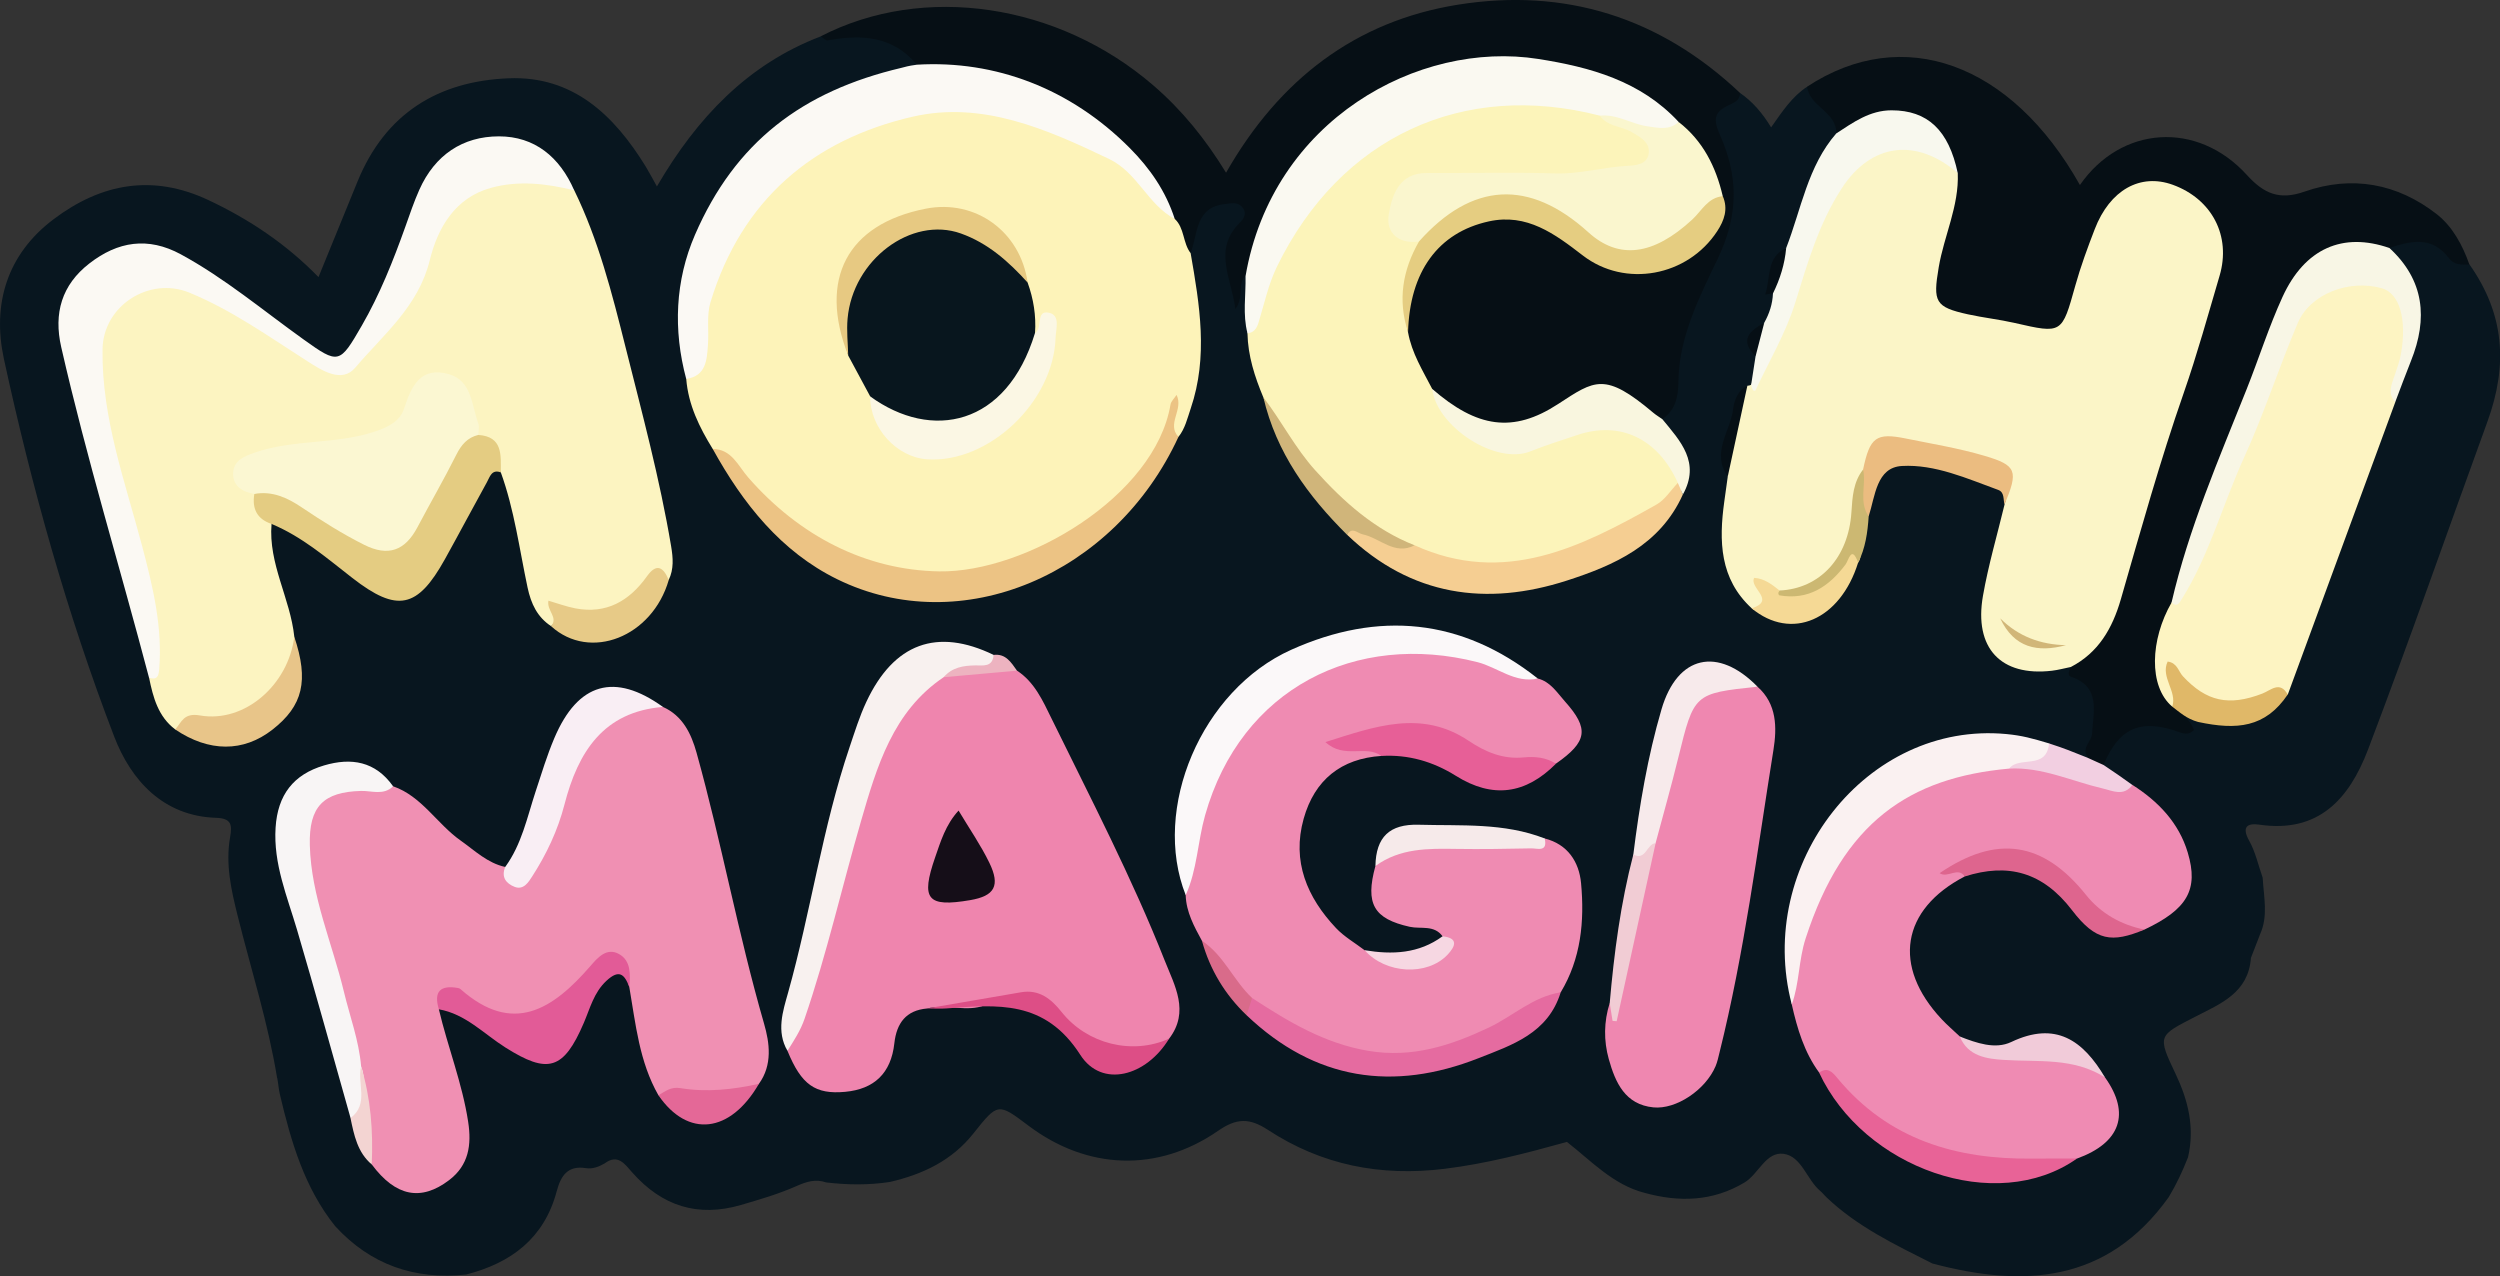 <?xml version="1.0" encoding="UTF-8"?>
<svg id="Ebene_2" data-name="Ebene 2" xmlns="http://www.w3.org/2000/svg" viewBox="0 0 882.28 450.42">
  <rect x="0" y="0" width="882.28" height="450.42" fill="#333333" stroke="none"/>
  <defs>
    <style>
      .cls-1 {
        fill: #060f15;
      }

      .cls-2 {
        fill: #08161e;
      }

      .cls-3 {
        fill: #f7eaeb;
      }

      .cls-4 {
        fill: #f6eaea;
      }

      .cls-5 {
        fill: #f090b3;
      }

      .cls-6 {
        fill: #e0b868;
      }

      .cls-7 {
        fill: #e4cc82;
      }

      .cls-8 {
        fill: #e8c589;
      }

      .cls-9 {
        fill: #ef87b0;
      }

      .cls-10 {
        fill: #f5d995;
      }

      .cls-11 {
        fill: #fcf4c1;
      }

      .cls-12 {
        fill: #fbf9f4;
      }

      .cls-13 {
        fill: #f9f6df;
      }

      .cls-14 {
        fill: #ef85ae;
      }

      .cls-15 {
        fill: #fbf8f9;
      }

      .cls-16 {
        fill: #e7ca87;
      }

      .cls-17 {
        fill: #fbf5c7;
      }

      .cls-18 {
        fill: #ecc384;
      }

      .cls-19 {
        fill: #fdf3b9;
      }

      .cls-20 {
        fill: #fbf7d2;
      }

      .cls-21 {
        fill: #e25b97;
      }

      .cls-22 {
        fill: #fbf7e4;
      }

      .cls-23 {
        fill: #f2cfe1;
      }

      .cls-24 {
        fill: #faf1f1;
      }

      .cls-25 {
        fill: #08161f;
      }

      .cls-26 {
        fill: #f5ce92;
      }

      .cls-27 {
        fill: #d1b678;
      }

      .cls-28 {
        fill: #f8f5f5;
      }

      .cls-29 {
        fill: #e56ba0;
      }

      .cls-30 {
        fill: #d0b57a;
      }

      .cls-31 {
        fill: #f3d4d2;
      }

      .cls-32 {
        fill: #f6d7e2;
      }

      .cls-33 {
        fill: #e7c982;
      }

      .cls-34 {
        fill: #f8f8ee;
      }

      .cls-35 {
        fill: #d96b8a;
      }

      .cls-36 {
        fill: #dd4e86;
      }

      .cls-37 {
        fill: #f1ccd4;
      }

      .cls-38 {
        fill: #de658e;
      }

      .cls-39 {
        fill: #f1cbd9;
      }

      .cls-40 {
        fill: #f8f1ef;
      }

      .cls-41 {
        fill: #e75f97;
      }

      .cls-42 {
        fill: #ebbc80;
      }

      .cls-43 {
        fill: #fdf4c2;
      }

      .cls-44 {
        fill: #fcf4ba;
      }

      .cls-45 {
        fill: #150e18;
      }

      .cls-46 {
        fill: #ccb872;
      }

      .cls-47 {
        fill: #f8f6e5;
      }

      .cls-48 {
        fill: #f9eef4;
      }

      .cls-49 {
        fill: #faf6ce;
      }

      .cls-50 {
        fill: #e46897;
      }

      .cls-51 {
        fill: #e86397;
      }

      .cls-52 {
        fill: #fbf9f3;
      }

      .cls-53 {
        fill: #faf9f1;
      }

      .cls-54 {
        fill: #ef8bb2;
      }

      .cls-55 {
        fill: #ef8bb3;
      }

      .cls-56 {
        fill: #edb3c0;
      }

      .cls-57 {
        fill: #e5cd81;
      }
    </style>
  </defs>
  <g id="Ebene_1-2" data-name="Ebene 1">
    <g>
      <path class="cls-25" d="M97.81,380.52c-3.2-19.62-9.11-37.99-13.9-57.17-2.3-9.19-4.38-18.35-2.71-27.87.76-4.34.54-6.68-4.93-6.86-18.66-.6-30.04-13.21-36-28.75C23.69,216.66,11.21,171.98,1.38,126.68c-4.18-19.28,1.04-36.87,17.49-49.28,16.9-12.75,35.01-16.03,54.66-6.8,14.43,6.78,27.52,15.54,38.87,27.19,4.74-11.62,9.26-22.68,13.78-33.74,9.87-24.17,28.63-35.41,53.27-36.42,22.64-.93,37.16,12.83,48.43,31.14,1.19,1.94,2.24,3.97,3.95,7.03,14.11-24.2,32.07-43.15,57.82-52.96,3.01.49,5.94-.33,8.69-1.22,11.57-3.77,19.75.3,25.35,10.87-1.06,5.6-5.72,4.54-9.35,5.11-32.9,5.12-65.75,38.34-70.62,72.04-1.59,11-1.55,22.16.58,33.18,1.41,8.95,5.31,16.9,9.57,24.7,13.46,21.67,28.98,40.76,54.27,48.88,22.26,7.15,43.18,3,62.98-7.71,19.44-10.52,34.16-26.16,43.14-47,5.88-14.83,8.62-30.03,5.52-45.99-1.01-5.22-2.55-10.41-1.64-15.85,1.73-7.82.78-17.23,11.6-19.52,3.65-.77,7.15-1.62,9.88,1.77,2.58,3.19.75,6.2-.62,9.27-3.66,8.19-.58,3.87,2.25,12.51.08,2.48.53,2.7-.45,4.07,3.58,5.69,1.56,12.03,2.03,18.07.4,7.85,3.1,15.17,5.11,22.65,4.73,19.49,15.99,34.85,29.59,48.73,32.15,30.03,93.57,22.61,113.84-13.77,3.13-6.4,1.66-12.19-2.18-17.73-1.86-2.68-4.26-5.18-3.43-8.96,3.34-16.62,9.42-32.41,13.86-48.7.79-2.92,1.18-6.06,3.13-8.35,10.38-12.17,7.6-25.41,2.93-38.61-4.07-11.52-3.26-13.78,8.43-18.46,4.37,3.04,7.8,6.98,10.94,12.13,3.81-5.38,7.3-10.83,12.74-14.36,6.65,3.34,11.61,7.88,11.18,16.29-6.23,13.56-10.99,27.77-17.04,41.42-4.3,4.52-6.67,9.65-4.9,16.1.76,3.97-.71,7.26-2.98,10.31-3.8,3.1-5.15,6.81-2.72,11.47.57,3.44-.56,6.52-1.92,9.56-.43.83-.94,1.61-1.51,2.35-5.45,9.72-9.53,19.72-6.05,31.25.75,5.08-.67,10.02-.94,15.04-.58,10.55,1.68,20,8.66,28.01,10.75,7.01,23.41,4.61,29.89-5.75,1.77-2.83,3.18-5.86,4.25-9.05,1.65-5.43,2.59-11,3.26-16.64,3.3-7.93,3.98-20.17,15.13-18.96,13.35,1.46,29.25-.5,37.49,15.25-.02,9.46-3.48,18.22-5.51,27.26-5.07,22.58.36,29.52,22.96,28.87.98-.03,1.94.19,2.88.45,13.55,11.95,15.01,19.18,6.88,34.06-5.24,2.11-9.67-2.05-14.66-1.94-44.3-17.54-91.67,22.85-89.53,73.98.19,4.43,1.53,8.55,2.04,12.86,1.47,8.9,5.2,16.9,9.56,24.64,12.85,28.46,54.34,48.08,87.24,29.93,15-7.55,17.01-13.52,8.79-26.36-6.73-11.26-15.49-16.35-28.64-11.21-6.95,2.72-14.1,1.19-20.81-2.07-6.44-4.75-11.91-10.39-15.4-17.78-8.85-18.73-3.05-33.17,16.97-42.5,15.56-5.38,28.76-2.61,39.9,10.62,5.73,6.8,12.54,13.61,22.9,7.95,17.47-8.78,19.87-20.2,7.67-35.83-3.3-4.22-6.73-8.2-11.32-10.98-3.71-3.15-8.87-4.79-10.32-10.31,3.19-11.41,12.39-16.37,23.39-16.03,4.53.14,5.65-1.38,9.37-.28,12.67,1.76,24.34,3.07,31.47-9.64,13.09-33.6,24.96-67.67,37.39-101.51,1.43-5.18,3.31-10.19,5.39-15.13,4.57-10.88,4.95-21.44-2.34-31.48-1.7-2.34-3.8-4.84-2.28-8.25,7.37-6.05,14.42-4.74,21.09,1.17,2.22,1.96,4.55,3.75,6.84,5.6,12.18,17.33,13.76,35.08,6.3,55.55-14.03,38.52-27.51,77.26-42.08,115.57-6.72,17.68-17.6,29.63-38.39,26.58-4.05-.59-6.42.6-3.57,5.7,2.22,3.97,3.21,8.65,4.75,13.02.36,6.7,2.03,13.46-.93,19.99-1.07,2.77-2.15,5.55-3.22,8.32-.87,12.27-10.68,16.14-19.29,20.57-13.53,6.96-13.79,6.67-7.26,20.43,4.45,9.36,6.77,18.94,4.36,29.33-1.91,4.89-4.12,9.63-6.83,14.11-21.74,30.35-51.2,31.96-83.4,23.4-13.19-6.66-26.57-13.02-37.49-23.47-.72-.68-1.32-1.5-2.08-2.13-4.78-4.02-6.56-12.22-12.92-13.1-6.26-.87-8.84,7.16-13.86,10.15-11.2,6.68-23,6.98-35.18,3.63-11.13-2.85-18.78-11.23-27.44-17.99-14.23,3.95-28.39,7.68-43.15,9.49-22.57,2.78-43.36-1.28-62.33-13.71-6.55-4.29-11.09-4.22-17.6.29-21.46,14.85-46.26,13.79-66.98-1.82-10.69-8.06-10.76-8.11-19.38,2.75-7.66,9.66-17.94,14.44-29.45,17.13-7.52,1.15-15.05,1.07-22.58.16-3.66-1.29-6.93-.25-10.39,1.28-6.34,2.81-12.99,4.75-19.65,6.69-15.19,4.43-27.83.41-38.33-11.45-2.59-2.92-5.07-6.76-9.77-3.21-2.05,1.19-4.27,2.03-6.61,1.66-6.33-1.01-8.81,2.56-10.29,8.13-4.45,16.77-16.23,25.38-31.99,29.42-18.11,1.91-33.66-3.37-46.22-17.1-10.85-13.57-15.55-29.79-19.48-46.43-.46-1.96-.55-3.73-.93-5.78Z"/>
      <path class="cls-1" d="M439.57,97.45c-3.09,2.81-.37,7.21-3.58,11.63-1.48-11.18-8.04-21.06,1.63-30.56,1.5-1.47,2.45-3.32.9-5.28-1.66-2.1-3.8-1.51-6.21-1.24-10.62,1.17-9.52,10.54-12.12,17.34-5.24-2.22-5.12-8.12-7.95-12-16.02-33.17-43.64-48.03-78.29-51.83-3.53-.39-7.36.41-10.27-2.58-8.59-10.32-19.71-10.85-31.6-8.67-.71.13-1.62-.93-2.44-1.44,36.38-18.75,83.79-11.58,117.31,17.25,10.21,8.78,18.49,19.04,25.74,30.88,18.74-32.84,45.61-53.49,81.8-59.29,37.76-6.05,71.29,4.41,99.59,31.14-.12,2.94-2.3,3.47-4.44,4.53-4.51,2.23-5.14,4.71-2.68,10.22,6.34,14.24,6.89,27.72-.64,43.52-6.34,13.31-13.86,27.71-13.99,43.73-.04,5.26-1.05,9.97-5.66,13.11-4.67,1.9-7.42-1.9-10.36-4.12-7.32-5.54-14.34-5.68-21.9-.61-6.09,4.09-12.64,6.96-20.15,7.62-12.02,1.06-22.03-2.57-30.15-11.69-4.61-6.47-8.13-13.44-9.29-21.47-1.66-13.79,2.56-25.26,13.39-33.79,12.26-9.66,25.37-12.23,39.52-4.13,4.03,2.31,8.02,4.68,11.61,7.63,13.05,10.72,24.54,8.93,40.26-3.09,4.23-3.23,5.66-8.11,5.58-13.42-1.17-11.21-7.51-19.44-14.94-27.05-34.26-29.39-89.56-27.08-121.27,4.58-11.85,11.83-21.13,24.85-24.93,41.56-.66,2.9-1.46,5.95-4.46,7.51Z"/>
      <path class="cls-1" d="M871.46,93.35c-2.64.14-5.43.14-7.16-2.17-5.96-7.99-13.41-6.21-21.05-3.66-1.34,1.2-2.94,1.26-4.61,1.24-17.5-.25-26.27,4.84-32.51,21.45-12.81,34.11-27.66,67.44-37.84,102.56-4.49,11.42-8.34,22.86-.93,34.61,1.68,3.85,5.4,6.26,6.93,10.23-2.41,2.45-4.77.83-7.26.06-12.33-3.78-19.4-.25-24.58,12.12-2.85,1.32-4.65.22-5.7-2.6-2.31-3.34,1.43-5.49,1.56-8.2.38-7.7,3.27-16.53-7.42-20.15-1.49-.51-.58-2.27-.06-3.46,17.03-17.42,18.72-41.35,25.93-63.01,7.95-23.91,14.86-48.14,22.59-72.1,3.41-10.58,2.36-19.78-6.55-27.33-10.92-9.25-23.13-7.04-29.47,6.04-4.54,9.36-7.68,19.31-10.34,29.42-3,11.41-5.08,12.71-16.03,10.21-7.4-1.69-14.88-2.95-22.24-4.8-13.01-3.26-15.72-7.66-13.13-20.98,1.98-10.22,5.79-20.04,6.48-30.53-2.29-17.29-14.5-24.64-29.98-18.06-3.22,1.37-6.08,4.13-10.03,2.85.08-7.79-9.45-9.32-10.3-16.5,33.77-22.23,72.06-8.42,96.27,34.71,14.51-20.94,41.41-22.81,58.93-3.54,6.01,6.61,11.49,8.97,20.3,5.88,16.68-5.85,32.79-2.94,46.75,7.99,5.44,4.26,9.07,10.84,11.46,17.73Z"/>
      <path class="cls-17" d="M690.92,61.07c.48,11.66-4.84,22.1-6.73,33.29-2.06,12.19-1.31,14.01,10.37,16.58,5.45,1.2,11.02,1.79,16.46,3.04,16.77,3.83,16.62,3.86,21.39-13.21,1.89-6.76,4.33-13.37,6.86-19.92,5.33-13.82,16.07-19.81,27.55-15.63,13.84,5.04,20.63,18.09,16.5,32.09-4.07,13.8-7.89,27.69-12.62,41.26-8.37,24-15.18,48.48-22.22,72.88-3,10.4-7.95,18.88-17.64,23.93-2.24.45-4.46,1.07-6.71,1.33-18,2.1-27.55-7.98-24.32-26.44,1.9-10.85,5.03-21.47,7.61-32.19,2.55-8.35-1.54-12.53-8.8-14.92-9.11-3-18.6-4.01-27.95-5.73-7.49-1.37-9.63,3.93-11.36,9.68-2.01,4.97-2.65,10.18-3.31,15.48-1.95,15.9-13.03,27.29-26.66,28.04-2.69-.29-7.01-4.97-6.61,2.95.1,1.96-2.46,2.88-4.52,1.11-11.32-10.39-11.62-23.73-9.69-37.68.41-2.95.82-5.89,1.23-8.84-2.89-7.24,1.07-13.71,2.61-20.32.92-3.93,1.91-8.19,4.3-11.71.47-.02.92-.14,1.35-.34,7.31-15.66,13.59-31.72,18.71-48.3,3.71-12.01,9.63-22.91,19.17-31.24,11.09-9.68,26.62-7.44,35.03,4.82Z"/>
      <path class="cls-11" d="M95.83,184.91c-1.16,14.07,6.61,26.26,8.03,39.79,1.3,14.89-11.21,29.66-26.71,30.78-5.17.38-10.23,1.17-15.31,1.95-6.02-4.53-7.81-11.3-9.23-18.25,2.99-16.4-1.77-31.84-5.7-47.37-5.51-21.79-13.5-43.07-13.39-66.02.1-20.09,16.69-31.48,35.28-24.72,13.85,5.04,25.66,13.69,37.74,21.81,11.82,7.96,13.03,7.6,23.13-2.23,10.11-9.83,16.24-21.69,21.48-34.61,7.86-19.39,22.99-27.14,42.94-23.52,3.47.63,6.01,2.52,8.57,4.64,8.54,17.49,13.32,36.28,18.03,55.07,5.87,23.42,12.17,46.74,16.17,70.61.68,4.07.98,7.99-.85,11.82-3.99-.94-6.78.93-9.13,3.99-5.57,7.25-13.12,10.22-21.67,8.33-5.04-1.11-7.75,1.02-10.71,4.01-4.88-3.23-7.08-7.86-8.32-13.67-2.89-13.6-4.67-27.49-9.44-40.63-2.9-4.13-4.48-9.24-8.75-12.37-2.29-4.47-2.91-9.61-5.42-14-3.98-6.97-11.73-7.98-14.47-.83-6.35,16.59-20.59,17.06-33.98,19.09-7.12,1.08-14.39,1.38-21.34,3.46-6.26,1.87-8.27,5.31-2.96,10.68,1.6,4.25,5.1,7.55,6,12.17Z"/>
      <path class="cls-19" d="M414.56,77.23c3.52,3.24,2.83,8.52,5.63,12.11,3.18,18.26,6.26,36.5.03,54.81-1.19,3.5-1.98,7.1-4.33,10.04-5.44-1.13-1.58-5.39-2.57-7.76-.62,9.22-5.24,16.53-11.46,23.25-18.17,19.63-40.53,31.42-66.47,34.7-17.23,2.18-32.85-5.84-47.87-13.65-11.24-5.85-21.35-13.36-28.38-24.48-1.98-3.12-4.44-5.85-7.61-7.81-4.7-7.61-8.61-15.53-9.35-24.71,2.17-4.13,4.52-8.15,4.89-13.04,2.7-36.01,21.77-59.54,53.08-74.75,36.57-17.76,68.89-6.39,100.28,13.39,6.58,4.15,8.83,12.41,14.14,17.9Z"/>
      <path class="cls-5" d="M232.36,386.53c-6.73-11.78-8.02-25.09-10.26-38.14-2.28-9.88-4.8-10.84-13.03-5-5.41,3.84-9.91,8.72-14.46,13.51-5.03,5.3-10.41,6.26-16.81,2.77-4.32-2.36-8.65-4.78-13.22-6.58-5.35-2.1-5.94-1.78-9.7,3.11,3.14,13.31,8.26,26.08,10.34,39.69,1.25,8.14.24,15.31-6.74,20.61-9.93,7.54-18.86,5.76-27.28-5.55-4.73-10.85-2.81-22.92-6.07-34.04-4.15-19.7-10.44-38.8-15.63-58.21-1.75-6.53-3.09-13-2.97-19.79.27-16.13,7.56-23.11,23.45-22.57,2.98.1,5.78,1.24,8.75,1.15,10.13,3.51,15.48,13.26,23.83,19.15,5.04,3.56,9.49,7.97,15.75,9.32,4.53,4,7.5,2.24,9.99-2.57,4.47-8.64,7.9-17.69,10.84-26.96,2.25-7.08,5.16-13.79,10.6-19.04,6.84-6.6,14.7-9.88,24.22-7.9,6.96,3.09,10,9.46,11.87,16.17,8.81,31.62,14.68,64.01,23.81,95.57,1.98,6.85,3.04,14.56-1.8,21.26-11.07,8.26-23.48,4.21-35.47,4.04Z"/>
      <path class="cls-54" d="M487.49,266.78c-14.14.92-23.56,8.42-27.41,22.15-4.23,15.07,1.22,27.78,11.4,38.58,2.9,3.08,6.73,5.26,10.13,7.85,8.36,4.71,16.79,5.66,25.32.48,2.02-1.23,3.94-2.55,2.17-5.4-3-4.14-7.69-2.49-11.58-3.36-12.69-2.83-15.8-8.05-12.12-21.45,4.35-6.94,10.78-9.02,18.55-9.19,13.74-.29,27.49,1.13,41.21-.53,8.08,2.04,12.12,8.22,12.82,15.8,1.24,13.38-.01,26.6-7.19,38.5-16.35,11.49-33.26,21.7-53.55,24.07-14.36,1.68-27.32-3.11-39.84-9.34-5.6-2.79-10.97-6.16-15.96-10.05-7.32-6.38-11.73-15.07-17.26-22.87-2.75-5.06-5.54-10.11-5.74-16.12,1.89-35.02,13.07-64.86,46.42-80.49,22.6-10.59,45.91-11.08,68.74.44,2.94,1.48,5.71,3.35,9.1,3.61,4.44,1.09,6.8,4.96,9.54,8.03,8.73,9.74,7.95,14.27-3.13,22.01-12.72,1.84-24.35-.25-35.68-7.22-11.91-7.33-24.86-3.28-37.17-.31,1.86.83,4.16.22,6.29.84,2.17.63,4.65.87,4.93,3.96Z"/>
      <path class="cls-14" d="M358.92,236.68c6.15,4.01,9.1,10.61,12.14,16.82,13.85,28.27,28.42,56.23,40.02,85.58,3.43,8.67,8.86,17.9,1.51,27.49-8.51,7.79-28.07,7.22-35.5-2.21-8.1-10.27-16.38-15.14-29.53-9.62-6.09,2.55-13.62-.48-20.41,1.17-7.38.65-10.74,5.12-11.53,12.33-1.16,10.5-7.09,16.13-17.34,17.08-10.59.97-15.47-2.49-20.36-14.44,3.17-15.76,9.4-30.58,13.49-46.1,5.35-20.35,10.08-41,18.18-60.52,5-12.05,12.46-21.97,24.38-27.75,8.34-1.58,16.68-4.54,24.97.19Z"/>
      <path class="cls-44" d="M496.91,117.23c1.3,7.35,5.19,13.55,8.52,20,11.76,18.31,23.25,22.51,42.96,15.75,3.72-1.28,7.45-2.5,11.12-3.91,8.13-3.12,15.74-2.17,21.41,4.81,4.31,5.3,13.21,7.26,12.14,16.65-2.22,5.97-6.47,9.8-11.97,12.69-14.62,7.68-29.18,15.44-45.75,17.84-12.4,1.79-24.14-.99-35.55-5.71-25.6-10.58-42.93-29.64-53.95-55.13-3.02-7.22-5.42-14.61-5.59-22.57,5.33-22.34,14.6-42.85,31.91-57.82,27.32-23.64,58.46-32.59,93.66-20.72,3.93,2.52,8.65,3.35,12.5,6.01,3.12,2.15,5.75,4.78,5.34,9-.44,4.53-4.1,6.02-7.64,6.76-8.72,1.83-17.5,3.26-26.46,3.25-13.85-.02-27.7-.1-41.55.06-4.78.05-9.13.94-12.03,5.51-4.58,7.24-.23,11.12,5.06,14.74,1.61,2.23,1.2,4.65-.13,6.6-5.54,8.11-5.15,17.07-4.02,26.2Z"/>
      <path class="cls-55" d="M742.9,380.26c9.06,12.7,5.48,23.05-9.9,28.61-29.33,8.5-54.87-.77-78.88-17.47-4.97-3.46-6.26-10.38-12.12-12.87-5.25-7.16-7.73-15.49-9.66-24.04-1.47-17.78,4.03-33.45,12.96-48.48,14.68-24.71,36.81-35.48,64.01-37.6,11.43-.53,21.84,4.16,32.69,6.65,3.48.8,6.78,2.75,10.55,1.94,9.08,5.78,16.39,13.34,19.54,23.9,3.93,13.16-.27,20.05-15.29,27.16-9.2,2.82-16.21-2.74-20.5-8.86-10.74-15.34-23.42-20.87-40.87-13.57-1.75.73-3.91.22-5.82.12-1.2-.7.16,1.99.5.69.09-.34.38-.2,1,.03,1.35.5,2.25,1.27,2.27,2.84-22.39,11.62-25.66,31.67-8.16,50.36,2.02,2.16,4.28,4.08,6.42,6.11,6.73,6.22,15.13,6.02,23.24,5.6,10.56-.54,20.25.73,28.02,8.87Z"/>
      <path class="cls-43" d="M766.61,249.38c-8.43-7.12-7.77-23.69-.24-36.74,10.33-16.1,14.55-35.01,23.02-52.01,7.14-14.33,12.19-29.66,17.76-44.73,4.99-13.5,19.43-20.27,33.17-16.65,5.48,1.44,8.25,5.28,9.33,10.55,1.31,6.37.6,12.6-1.48,18.79-1.45,4.3-4.45,8.35-2.86,13.36-12.64,34.39-25.28,68.78-37.92,103.17-2.76-.73-4.97.59-7.42,1.69-13.69,6.16-22.41,3.74-31.69-8.44-.63,3.63,4.75,8.23-1.66,11.01Z"/>
      <path class="cls-9" d="M620.23,242.34c6.91,6.1,6.89,14.49,5.64,22.32-5.72,35.71-10.28,71.66-19.04,106.81-.4,1.62-.74,3.3-1.39,4.82-3.57,8.39-13.92,15.3-21.91,14.52-10-.98-13.44-8.72-15.77-17.02-1.82-6.51-1.76-13.23.32-19.79.91.5.94,1.61,1.42,2.27,1,1.35.57-.35.6-.56,2.14-20.02,6.76-39.53,11.62-59,3.42-12.88,6.3-25.9,9.95-38.69,4.77-16.74,12.29-20.68,28.56-15.68Z"/>
      <path class="cls-52" d="M202.65,67.18c-9.78-2.41-19.66-3.6-29.51-.85-12.59,3.51-18.67,14.13-21.45,25.42-4.06,16.53-16.43,26.31-26.3,37.99-4.75,5.62-11.79,1.01-17.03-2.34-13.5-8.64-26.53-17.94-41.49-24.11-14.08-5.81-30.5,4.5-30.69,20.07-.3,24.23,7.97,46.63,14.02,69.51,3.76,14.22,7.22,28.5,5.97,43.48-.23,2.72-1.06,3.63-3.58,2.82-10.23-38.91-22.02-77.38-30.98-116.65-2.75-12.03.21-21.99,9.91-29.53,10.07-7.83,20.72-9.51,32.29-3.24,15.49,8.41,28.98,19.78,43.26,30,12.44,8.91,12.76,8.76,20.59-4.8,6.38-11.05,11.08-22.86,15.36-34.86,1.58-4.42,3.07-8.89,4.98-13.16,5.47-12.24,15.3-18.81,28.09-18.81,12.56,0,21.44,7.26,26.55,19.06Z"/>
      <path class="cls-12" d="M414.56,77.23c-9.49-4.97-13.06-16.31-23.21-21.16-22.1-10.57-44.74-20.53-69.25-14.89-35.04,8.06-60.37,29.24-71.36,65.47-1.41,4.64-.53,9.98-.89,14.98-.39,5.41-.63,11.05-7.68,12.1-4.64-17.32-3.9-34.72,3.1-50.87,14.19-32.69,37.8-50.65,72.83-58.91,1.66-.39,2.05-.65,5.5-1.12,27.63-1.64,54.19,8.39,75.09,29.4,7.19,7.23,12.72,15.25,15.88,25Z"/>
      <path class="cls-53" d="M564.61,40.82c-48.34-12.5-91.57,7.53-113.89,53.14-3.03,6.18-4.52,13.16-6.55,19.83-.66,2.16-1.64,3.58-3.91,3.85-1.76-6.67-.55-13.46-.69-20.19,9.41-55.03,61.03-83.32,103.34-76.64,18.23,2.88,36.07,7.71,49.51,22.23-2.63,6.4-7.78,5.19-12.2,3.42-5.15-2.06-10.53-3.43-15.61-5.64Z"/>
      <path class="cls-18" d="M251.52,158.43c6.72.07,8.95,5.97,12.55,10.09,17.99,20.59,41.42,32.71,67.41,33.13,30.33.48,76.13-26.4,81.61-58.9.19-1.11,1.27-2.06,2.13-3.39,2.6,5.22-3.65,10.22.67,14.82-22.48,48.76-76.71,71.72-120.44,50.23-19.8-9.73-33.27-26.67-43.92-45.98Z"/>
      <path class="cls-40" d="M333.04,238.98c-17.93,12.08-23.58,31.49-29.22,50.95-6.71,23.16-12.03,46.72-19.86,69.56-1.47,4.28-3.77,7.73-6.06,11.36-3.99-6.86-1.62-13.96.22-20.51,8.04-28.69,12.15-58.4,21.71-86.67,1.82-5.38,3.51-10.86,5.91-15.97,9.71-20.71,24.95-26.23,44.92-16.58,2.38,3.72,0,4.69-2.91,4.69-5.16,0-10.04,1.01-14.72,3.16Z"/>
      <path class="cls-15" d="M542.71,239.47c-8.01,1.77-14.16-3.97-21.29-5.79-42.85-10.91-83.46,9.13-96.14,54.09-2.61,9.25-2.78,19.19-6.83,28.13-12.09-30.5,5.49-72.34,37.29-86.61,30.65-13.75,60-11.18,86.98,10.18Z"/>
      <path class="cls-47" d="M845.29,141.94c-2.78-3.08-1.3-6.22-.21-9.41.87-2.53,1.8-5.09,2.26-7.71,2.16-12.27-.56-21.33-6.75-23.09-11.47-3.26-25.27,1.93-29.66,12.23-6.67,15.62-11.85,31.92-18.9,47.35-7.57,16.56-12.28,34.43-21.98,49.99-.85,1.37-1.67,3.18-3.69,1.35,6.05-26.11,16.65-50.55,26.5-75.28,4.31-10.83,7.83-22.02,12.67-32.59,7.86-17.16,21.32-22.96,37.73-17.25,12.31,11.33,13.62,24.84,7.61,39.83-1.94,4.83-3.73,9.73-5.58,14.59Z"/>
      <path class="cls-24" d="M709.04,271.25c-35.16,3.18-58.51,18.86-71.82,59.96-2.51,7.75-2.16,15.78-4.88,23.28-12.96-49.42,26.35-100.11,75.79-95.43,5.44.52,8.99,1.49,15,3.29,2.31,4.6-.75,7.17-4.45,7.86-3.18.59-6.58-.86-9.65,1.04Z"/>
      <path class="cls-28" d="M138.72,277.5c-3.36,3.3-7.52,1.53-11.28,1.63-13.27.35-18.46,5.42-18.1,19.18.47,18.04,7.89,34.49,12.03,51.69,2.11,8.77,5.32,17.26,6.07,26.36,1.79,4.38.56,8.97.84,13.45.18,3-1.31,4.91-4.57,4.75-6.26-22.12-12.36-44.3-18.86-66.35-3.5-11.87-8.41-23.37-7.59-36.14.73-11.53,6.28-18.74,17.1-21.94,9.58-2.84,18.11-1.49,24.38,7.37Z"/>
      <path class="cls-7" d="M95.83,184.91c-5.07-1.71-6.95-5.32-6.07-10.59,6.31-5.13,11.83-1.06,17.1,1.93,7.41,4.22,14.32,9.31,22.08,12.98,6.81,3.22,11.89,1.89,15.87-4.65,4.85-7.95,9.08-16.24,13.65-24.33,2.22-3.93,4.26-8.72,10.33-6.75,8.75.57,7.94,7.14,7.95,13.21-3.24-1.21-3.87,1.61-4.91,3.48-4.99,9.02-9.8,18.14-14.81,27.15-9.68,17.41-16.81,18.94-32.65,6.65-9.09-7.06-17.8-14.63-28.54-19.08Z"/>
      <path class="cls-34" d="M690.92,61.07c-14.56-12.48-30.51-10.72-41,5.47-8.03,12.39-12.02,26.29-16.36,40.28-3.34,10.78-9.27,20.73-14.08,31.03-.04.08-.76,0-.84-.16-.29-.59-.44-1.25-.64-1.89.52-3.36,1.04-6.72,1.56-10.09-1.25-4.55-.06-8.45,3.06-11.82,1.81-3.2,2.92-6.63,3.08-10.34-.03-5.81,1.5-11.15,4.65-15.99,5.34-13.75,7.6-28.9,17.69-40.47,6.01-3.92,11.85-8.16,19.5-8.16,12.72,0,20.18,6.98,23.37,22.15Z"/>
      <path class="cls-26" d="M499.24,192.44c31.54,14.35,58.64.71,85.39-14.4,2.97-1.68,5.03-5.04,7.51-7.63,1.7.89.92,2.86,1.75,4.13-8.06,17.92-24.36,25-40.89,30.34-28.4,9.18-55,5.51-77.61-16.17.97-5.34,3.88-2.84,6.83-2.06,5.82,1.54,10.56,6.34,17.02,5.78Z"/>
      <path class="cls-13" d="M593.89,174.55c-.58-1.38-1.16-2.76-1.75-4.13-7.17-15.84-20.48-21.9-35.43-16.93-5.6,1.86-11.19,3.65-16.7,5.83-12.11,4.81-32.95-8.66-34.58-22.08,15.85,13.78,28.57,15.7,44.44,5.35,12.98-8.46,16.46-11.39,33.6,3.08,1,.84,2.13,1.51,3.19,2.26,6.39,7.75,13.55,15.28,7.23,26.63Z"/>
      <path class="cls-48" d="M233.95,249.48c-20.92,1.72-29.93,15.73-34.77,34.54-2.32,9-6.32,17.45-11.35,25.26-1.29,2.01-3.05,4.94-6.22,3.7-2.96-1.16-4.82-3.4-3.31-7.03,5.81-7.94,7.73-17.51,10.73-26.64,2.08-6.32,4.01-12.71,6.6-18.82,8.31-19.6,21.31-23.25,38.31-11.02Z"/>
      <path class="cls-29" d="M441.87,352.2c12.74,8.32,25.54,16.04,41,18.65,15.45,2.62,29.09-1.84,42.53-8.2,8.51-4.03,15.67-10.95,25.39-12.45-4.46,14.48-17.16,18.59-28.96,23.23-30.15,11.87-57.76,7.84-81.88-15.13-1.21-2.64-.03-4.5,1.92-6.11Z"/>
      <path class="cls-21" d="M154.88,356.2c-1.95-6.41.64-8.6,6.71-7.53.32.06.67.17.91.38,18.52,16.4,32.6,7.16,45.83-8.09,2.52-2.91,5.74-6.71,10.11-4.28,4.33,2.4,4.01,7.28,3.66,11.72-1.67-4.58-3.59-6.45-8.09-2.26-4.45,4.15-5.75,9.67-7.98,14.86-7.16,16.68-12.7,18.12-27.67,8.67-7.61-4.8-14.1-11.86-23.49-13.47Z"/>
      <path class="cls-41" d="M487.49,266.78c-5.51-4.1-13.07,1.28-19.74-4.89,17.69-5.61,33.99-11.55,50.58-.44,5.95,3.98,12.1,6.56,19.38,5.85,3.96-.39,7.89-.03,11.41,2.22-10.7,10.76-22.31,12.43-35.34,4.27-7.98-5-16.79-7.59-26.3-7Z"/>
      <path class="cls-3" d="M620.23,242.34c-22.44,2.38-22.37,2.4-27.96,25.13-2.48,10.07-5.31,20.05-7.99,30.07-1.42,2.07-2.02,4.89-4.57,5.9-1.5.59-3.89,1.82-3.29-1.87,2.16-17.32,5.05-34.55,9.95-51.26,5.6-19.1,19.93-22.21,33.87-7.98Z"/>
      <path class="cls-51" d="M642,378.54c2.99-2.13,4.69-.18,6.49,2,18.05,21.78,42.01,28.65,68.79,28.35,5.24-.06,10.48-.01,15.71-.02-28.63,20.17-75.34,3.32-91-30.33Z"/>
      <path class="cls-42" d="M657.5,165.71c2.41-11.46,4.58-13.09,15.16-10.94,9.27,1.89,18.66,3.42,27.72,6.1,11.44,3.37,11.94,5.35,7.04,17.2-.51-1.84.05-4.35-2.24-5.18-11.05-4.03-22.28-9.09-33.96-8.44-9.02.5-9.43,10.65-11.75,17.8-7.82-4.62-1.87-10.95-1.97-16.53Z"/>
      <path class="cls-8" d="M61.83,257.43c2.33-2.65,3-5.95,8.75-4.94,15.82,2.76,31.25-10.91,33.27-27.8,5.19,15.51,3.1,24.38-7.73,32.83-10.24,7.99-22.36,7.96-34.29-.09Z"/>
      <path class="cls-38" d="M693.38,309.32c-2.43-3.6-6.02.78-8.87-1.17,20.21-13.76,36.61-11.15,51.65,7.65,5.28,6.6,12.4,10.58,20.64,12.27-11.49,4.75-17.14,4.15-25.54-6.83-10.31-13.47-22.58-16.81-37.88-11.92Z"/>
      <path class="cls-16" d="M194.49,221.01c2.63-3.17-1.59-5.38-.95-9.02,3.19.92,6.32,2.1,9.56,2.72,10.84,2.05,18.95-2.54,25.19-11.3,3.43-4.82,5.8-3.27,7.72,1.27-5.81,20.13-27.75,28.77-41.51,16.33Z"/>
      <path class="cls-6" d="M766.61,249.38c1.84-5.36-4.24-10.41-1.62-15.91,3.42.46,3.76,3.44,5.4,5.21,8.26,8.88,16.19,10.65,28,6.1,2.99-1.15,6.2-4.62,8.98.33-7.92,11.71-17.96,12.61-31.65,9.67-4.11-1.13-6.56-3.49-9.12-5.4Z"/>
      <path class="cls-36" d="M327.14,355.89c11.07-1.9,22.14-3.81,33.21-5.71,6.35-1.09,10.61,2.31,14.29,6.95,8.98,11.34,24.96,15.3,37.95,9.42-8.05,13.32-23.74,17.59-31.34,5.72-12.48-19.48-29.31-17.72-47.26-16.38-2.27.17-4.57,0-6.85,0Z"/>
      <path class="cls-4" d="M545.15,295.91c1.1,4.96-2.57,3.45-4.76,3.49-8.78.17-17.57.33-26.35.19-10.02-.16-19.97-.31-28.64,6.04.19-10.25,4.99-14.87,15.31-14.57,14.97.43,30.04-.77,44.45,4.85Z"/>
      <path class="cls-30" d="M499.24,192.44c-7.06,3.68-12.19-2.55-18.27-3.85-2.03-.44-3.72-2.83-5.58.13-13.78-13.67-24.99-28.98-29.54-48.52,6.39,8.36,11.19,17.87,18.29,25.75,10.06,11.16,21.01,20.97,35.1,26.49Z"/>
      <path class="cls-37" d="M576.42,301.57c4.43,2.35,4.71-3.79,7.87-4.02-4.58,20.95-9.17,41.9-13.75,62.85-.48-.04-.97-.08-1.45-.12-.33-2.1-.66-4.2-1-6.29,1.54-17.67,3.84-35.23,8.33-52.42Z"/>
      <path class="cls-10" d="M618.2,214.69c8.78-2.85-1-7.14.87-10.76,3.57.22,6.28,2.33,8.97,4.48,11.06,3.76,16.23-4.75,22.34-11.25,1.55-1.65,2.81-4.15,5.47-2.19,1.1.81.74,2.41-.1,3.6-6.34,20.31-23.56,27.7-37.56,16.12Z"/>
      <path class="cls-39" d="M742.9,380.26c-11.12-7.13-23.58-5.4-35.79-6.21-5.73-.38-12.58-1.15-15.48-8.26,5.91,2.32,12.5,4.64,18.15,1.95,15.67-7.46,25.34-.64,33.11,12.52Z"/>
      <path class="cls-50" d="M232.36,386.53c2.43-1.36,4.32-3.09,7.82-2.51,9.23,1.52,18.51.51,27.65-1.53-10.12,17.48-25.08,19.18-35.47,4.04Z"/>
      <path class="cls-23" d="M709.04,271.25c3.5-4.61,13.25.63,14.09-8.89,5.38,1.74,7.86,2.76,13.48,5.01,2.89,1.34,2.98,1.37,5.79,2.62,3.6,2.36,6.78,4.62,10.14,7.03-3.11,4.15-6.83,2.09-10.54,1.22-10.94-2.55-21.38-7.63-32.97-6.99Z"/>
      <path class="cls-46" d="M655.76,198.57c-2.32-6.39-3.35-.83-4.43.62-5.93,7.92-13.19,12.69-23.4,10.91-.16-.03-.35-.55-.33-.82.03-.3.29-.59.45-.88,14.22-.67,24.29-11.52,25.34-27.64.35-5.38.64-10.64,4.12-15.06,1.19,5.44-1.62,11.39,1.97,16.53-.38,5.64-1.13,11.2-3.72,16.32Z"/>
      <path class="cls-32" d="M509.09,330.43c5.76.62,4.49,3.59,1.82,6.44-7.2,7.69-21.96,6.84-29.3-1.53,9.72,1.62,19.1,1.24,27.49-4.92Z"/>
      <path class="cls-31" d="M123.7,394.56c6.64-4.91,2.27-12.18,3.73-18.2,3.44,11.28,4.29,22.86,3.76,34.59-5.03-4.25-6.24-10.34-7.5-16.39Z"/>
      <path class="cls-35" d="M441.87,352.2c-.64,2.04-1.28,4.07-1.92,6.11-7.61-7.29-12.93-16.01-15.77-26.29,7.71,5.06,11.15,14.04,17.69,20.18Z"/>
      <path class="cls-1" d="M616.66,136.14c-2.3,10.68-4.61,21.35-6.91,32.03-6.03-8.45,1.05-16.05,1.91-23.99.26-2.38,1.54-6.54,5-8.04Z"/>
      <path class="cls-56" d="M333.04,238.98c2.99-3.48,6.94-4.09,11.19-4.15,2.68-.04,6.07.73,6.43-3.7,4.3-.54,6.18,2.66,8.26,5.56-8.63.77-17.26,1.53-25.88,2.3Z"/>
      <path class="cls-1" d="M630.36,87.55c-.5,5.65-2.16,10.95-4.65,15.99-.93.14-1.85.27-2.78.41,2.04-5.67.23-13.17,7.43-16.4Z"/>
      <path class="cls-1" d="M622.63,113.89c-1.02,3.94-2.04,7.88-3.06,11.82-5.92-5.82-2-8.97,3.06-11.82Z"/>
      <path class="cls-49" d="M564.61,40.82c6.02-.64,11.12,2.94,16.78,3.75,3.66.52,7.71,1.56,11.02-1.53,8.57,6.65,13.14,15.77,15.58,26.22-5.47,7.29-11.97,13.27-19.89,17.79-10.95,6.26-20.88,4.86-29.9-3.57-6.02-5.63-12.83-9.24-20.84-10.74-10.63-1.99-20.3-.63-28.33,7.58-2.29,2.34-4.58,4.95-8.29,4.93-7.12.96-11.7-3.07-10.64-9.49,1.13-6.88,3.65-14.75,13.37-14.7,15.13.08,30.26-.33,45.37.15,8.64.28,16.87-2.2,25.38-2.68,2.68-.15,7.35-.29,7.66-4.72.26-3.81-3.16-5.49-6.05-7.2-3.64-2.15-8.49-1.86-11.23-5.8Z"/>
      <path class="cls-57" d="M500.76,85.24c18.74-21.04,38.94-22.14,59.8-3.25,10.76,9.75,22.92,8.18,36.66-4.51,3.32-3.07,5.51-7.79,10.78-8.23,1.95,4.54.5,8.54-1.96,12.32-10.45,16.01-32.51,20.1-47.45,8.59-9.87-7.6-19.7-14.98-33.16-12.03-17.9,3.93-27.93,17.72-28.51,39.1-3.71-11.3-1.94-21.9,3.85-31.99Z"/>
      <path class="cls-27" d="M729.1,227.69c-10.01,2.68-18.31.98-23.2-9.47,6.45,6.45,14.31,9.28,23.2,9.47Z"/>
      <path class="cls-20" d="M168.79,153.49c-3.81.93-5.98,3.45-7.76,7.01-4.33,8.65-9.19,17.02-13.71,25.57-4.37,8.28-10.31,10.46-18.8,6.2-7.7-3.86-14.93-8.43-22.07-13.23-5.01-3.38-10.39-5.87-16.69-4.72-4.33-.72-7.81-2.9-7.46-7.7.3-4.14,3.96-5.62,7.58-6.88,13.75-4.79,28.59-2.81,42.45-7.45,4.86-1.62,8.87-3.71,10.31-8.18,2.61-8.1,5.92-14.8,15.66-12.09,8.29,2.31,8.09,10.95,10.51,17.46.43,1.17.02,2.66,0,4.01Z"/>
      <path class="cls-2" d="M362.66,99.72c2.07,5.75,3.04,11.67,2.61,17.81.87,15.07-13.86,31.93-29.71,33.05-10.78.76-21.81.71-28.46-10.69-2.59-4.81-5.17-9.61-7.76-14.42-4.1-15.48-2.08-28.89,11.37-39.28,16.25-12.55,37.68-9.08,48.82,8.43,1.07,1.68,2.3,3.27,3.14,5.11Z"/>
      <path class="cls-22" d="M307.09,139.89c21.68,15.77,48.18,10.54,58.17-22.36,2.83-1.66.11-8.22,4.95-7.16,4.1.89,2.41,5.72,2.32,8.77-.69,22.72-23.63,44.37-45.27,42.96-10.84-.71-20.22-11.03-20.18-22.21Z"/>
      <path class="cls-33" d="M362.66,99.72c-6.7-7.41-13.99-13.92-23.57-17.33-17.42-6.2-38.14,9.24-39.97,30.1-.38,4.29.12,8.66.22,12.98-10.59-27.02-.34-46.4,27.4-51.83,17.52-3.43,33.42,8.11,35.92,26.08Z"/>
      <path class="cls-45" d="M338.29,286.06c3.79,6.34,7.79,12.11,10.84,18.37,3.98,8.17,1.88,11.77-6.74,13.24-15.14,2.58-17.55-.2-12.34-15.18,1.93-5.55,3.65-11.41,8.24-16.43Z"/>
    </g>
  </g>
</svg>